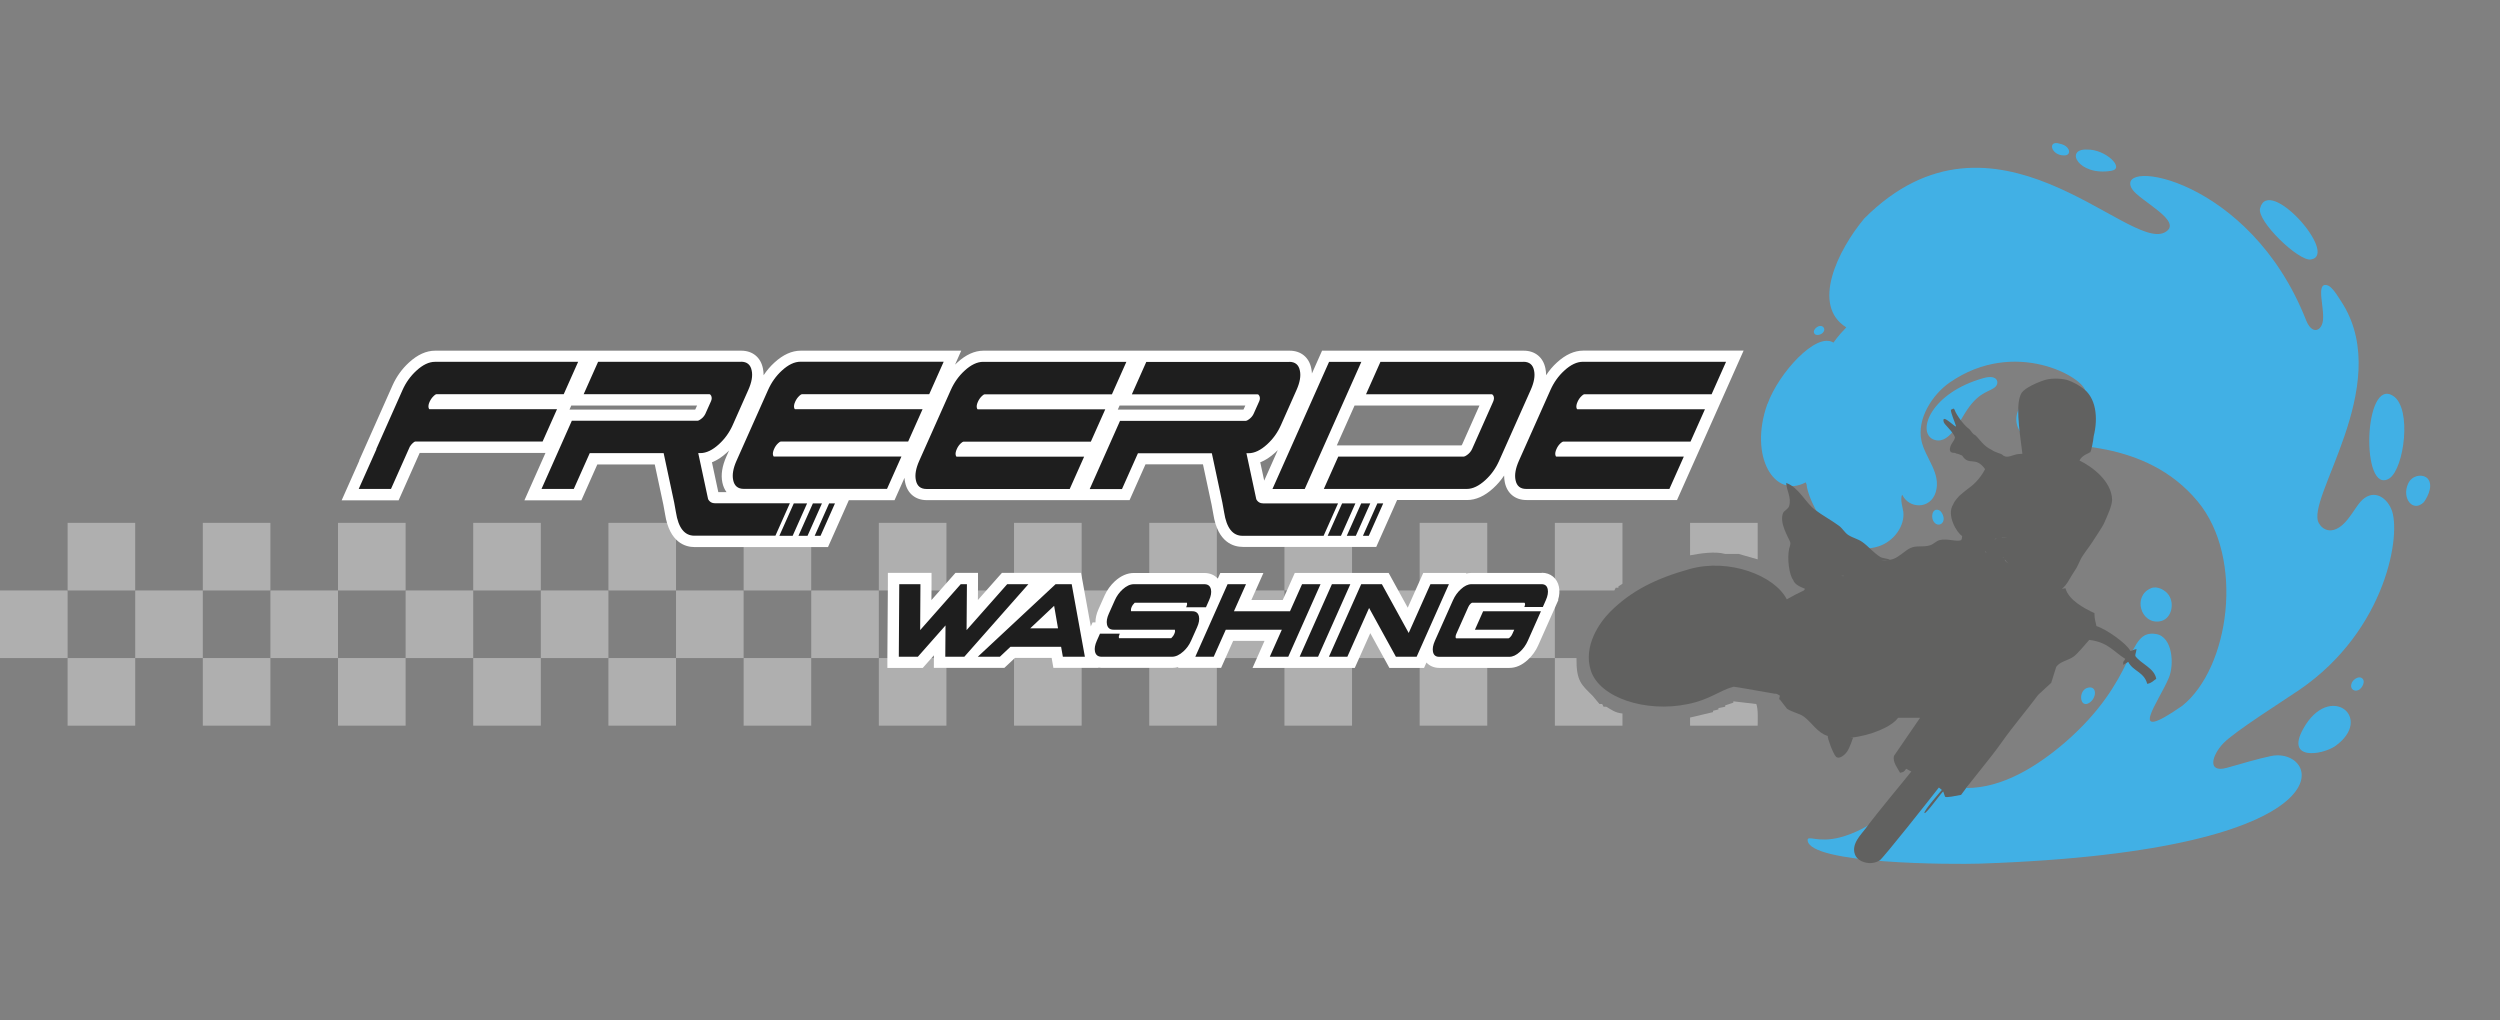 <?xml version="1.0" encoding="UTF-8"?> <svg xmlns="http://www.w3.org/2000/svg" viewBox="0 0 443.77 181.13"><rect x="0" y="0" width="443.77" height="181.13" fill="#808080" stroke="none"/><g id="Calque_5"><path d="m419.08,120.28c1.04.42.23,1.97-.48,2.23-.72.31-1.42-.23-1.23-1.02.19-.88,1.21-1.41,1.7-1.21Z" style="fill:#41b0e5;"></path><path d="m424.15,84.91c-5.13,3.27-4.63-18.21.7-14.6,3.31,2.24,1.91,12.82-.7,14.6Z" style="fill:#41b0e5;"></path><path d="m313.76,71.68c1.94-5.41,8.63-12.83,11.69-10.86.92-1.29,1.58-1.96,2.28-2.71-6.27-3.89-1.52-13.69,3.21-19.35,23.03-23.03,46.8,5.91,53.3,2.5,3.62-1.9-4.55-5.64-5.8-7.74-3.3-5.56,20.9-2.11,30.91,23.32.96,2.43,2.49,2.07,2.92.44.56-2.19-1.34-7.16.78-6.66,1.01.18,2.34,2.64,2.92,3.5,8.78,14.62-6.79,34.47-4.36,38.73.68,1.24,2.26,1.99,4.18.34,1.28-1.11,2.17-2.88,3.16-4.06,2.1-2.42,4.5-1.09,5.5,1.17,1.91,4.22-.77,21.53-16.27,32.14-2.86,1.95-11.56,7.44-13.52,9.5-2.06,2.16-2.9,5.31.6,4.36,2.35-.64,5.52-1.63,7.92-2.11,8.68-1.72,15.48,16.85-51.74,19.11-4.74.16-30.29.11-30.57-4.14-.07-.99,1.81.51,5.73-.51,5.12-1.33,11.2-5.61,13.95-12.24,1.35-3.26,2.09-8.66,6.13-9.69,2.52-.64,4.47.7,4.75,3.81.48,5.25-2.39,9.35-2.35,9.35,6.4,0,12.49-3.83,17.42-8.04,13.16-11.39,10.84-20.18,16.21-19.3,2.93.46,3.31,5.42,2.24,7.86-1.74,4.15-7.73,11.93,2.41,4.89,8.39-6.71,11.15-26.13,2.76-36.27-9.36-11.3-24.28-9.69-28.75-10.64-5.25-1.12-4.95-8.88,3.89-9.21,3.36-.12,4.12.45,4.91.32-.14-2.43-12.49-9.63-24.1-1.58-3.01,2.09-5.86,6.42-4.99,10.35.68,3.07,3.54,5.75,2.53,9.1-.95,3.11-4.77,2.97-5.95.46-.44.7.12,2.42.2,3.05.27,2.45-1.63,5.2-4.37,6.1-7.77,2.56-12.72-8.52-12.81-11.02-.07-.1-.09-.16-.15-.33-5.55,3-10.15-4.61-6.8-13.93Z" style="fill:#41b0e5;"></path><path d="m430.95,84.97c1.21,1.43-.51,3.98-.73,4.2-1.91,1.85-3.94-.73-2.76-3.31.71-1.6,2.7-1.77,3.48-.89Z" style="fill:#41b0e5;"></path><path d="m408.84,129.37c4.7-8.46,12.73-1.89,5.62,3.11-2.38,1.56-8.77,2.55-5.62-3.11Z" style="fill:#41b0e5;"></path><path d="m410.21,46.06c-2.16.38-9.62-6.82-9.03-9.07,1.49-5.98,14.07,8.24,9.03,9.07Z" style="fill:#41b0e5;"></path><path d="m338.6,99.82c.47.24.81,1.27.61,1.8-.23.75-1.1.93-1.58.26-.68-.9-.15-2.63.97-2.06Z" style="fill:#41b0e5;"></path><path d="m374.78,30.32c-5.88.98-8.36-3.96-4.31-3.77,3.32-.08,6.81,3.36,4.31,3.77Z" style="fill:#41b0e5;"></path><path d="m343.04,77.94c-2.76-1.49-.21-8.23,9.03-10.82,2.67-.75,2.76.92,2.2,1.47-.91.99-2.79.74-5.08,4.14-1.42,2.05-3.29,6.56-6.15,5.21Z" style="fill:#41b0e5;"></path><path d="m366.32,27.59c-2.31-.05-2.9-2.78-.69-2.08,1.9.37,2.2,2.15.69,2.08Z" style="fill:#41b0e5;"></path><path d="m385,105.68c1.07,1.63.39,4.36-1.71,4.63-3.34.44-4.75-4.54-1.46-5.9,1.11-.46,2.56.33,3.18,1.27Z" style="fill:#41b0e5;"></path><path d="m343.39,92.77c-.79-.86-.41-2.69.8-2.21.5.2.95,1.23.8,1.79-.17.79-1.04,1.06-1.6.42Z" style="fill:#41b0e5;"></path><path d="m370.94,124.71c-1.83,1.26-2.16-2.36-.18-2.67,1.51-.23,1.39,1.84.18,2.67Z" style="fill:#41b0e5;"></path><path d="m322.17,59.32c-.63-.57.36-1.46.92-1.46.59-.03.95.54.6,1.05-.37.57-1.23.68-1.53.41Z" style="fill:#41b0e5;"></path><path d="m24,92.81h-12v12h12v-12Z" style="fill:#afafaf; fill-rule:evenodd;"></path><path d="m48,92.81h-12v12h12v-12Z" style="fill:#afafaf; fill-rule:evenodd;"></path><path d="m72,92.81h-12v12h12v-12Z" style="fill:#afafaf; fill-rule:evenodd;"></path><path d="m96,92.81h-12v12h12v-12Z" style="fill:#afafaf; fill-rule:evenodd;"></path><path d="m120,92.81h-12v12h12v-12Z" style="fill:#afafaf; fill-rule:evenodd;"></path><path d="m144,92.81h-12v12h12v-12Z" style="fill:#afafaf; fill-rule:evenodd;"></path><path d="m276,104.81h10.56c.08-.16.16-.32.24-.48h.48v-.24c.24-.16.48-.32.72-.48v-10.8h-12v12Z" style="fill:#afafaf; fill-rule:evenodd;"></path><path d="m306.24,98.33h2.4c1.12.32,2.24.64,3.36.96v-6.48h-12v5.76c1.79-.32,4.38-.76,6.24-.24Z" style="fill:#afafaf; fill-rule:evenodd;"></path><path d="m0,104.81v12h12v-12H0Z" style="fill:#afafaf; fill-rule:evenodd;"></path><path d="m24,104.81v12h12v-12h-12Z" style="fill:#afafaf; fill-rule:evenodd;"></path><path d="m48,104.81v12h12v-12h-12Z" style="fill:#afafaf; fill-rule:evenodd;"></path><path d="m72,104.81v12h12v-12h-12Z" style="fill:#afafaf; fill-rule:evenodd;"></path><path d="m96,104.81v12h12v-12h-12Z" style="fill:#afafaf; fill-rule:evenodd;"></path><path d="m120,104.81v12h12v-12h-12Z" style="fill:#afafaf; fill-rule:evenodd;"></path><path d="m144,116.81h12v-12h-12v12Z" style="fill:#afafaf; fill-rule:evenodd;"></path><path d="m275.04,106.01h-.24c-.08-.4-.16-.8-.24-1.2h-10.56v12h12v-12h-.72c-.15.38-.22.57-.24,1.2Z" style="fill:#afafaf; fill-rule:evenodd;"></path><path d="m12,128.81c4.5,0,7.53,0,12,0v-12h-12v12Z" style="fill:#afafaf; fill-rule:evenodd;"></path><path d="m36,128.81h12v-12h-12v12Z" style="fill:#afafaf; fill-rule:evenodd;"></path><path d="m60,128.81h12v-12h-12v12Z" style="fill:#afafaf; fill-rule:evenodd;"></path><path d="m84,128.81h12v-12h-12v12Z" style="fill:#afafaf; fill-rule:evenodd;"></path><path d="m108,128.81h12v-12h-12v12Z" style="fill:#afafaf; fill-rule:evenodd;"></path><path d="m132,128.81h12v-12h-12v12Z" style="fill:#afafaf; fill-rule:evenodd;"></path><path d="m288,128.81v-2.16c-1.34-.12-1.99-.7-2.88-1.2h-.48c-.08-.16-.16-.32-.24-.48h-.48c-.4-.48-.8-.96-1.2-1.44-2-2-2.93-2.59-2.88-6.72h-3.84v12h12Z" style="fill:#afafaf; fill-rule:evenodd;"></path><path d="m307.68,124.49v.24c-.48.16-.96.32-1.44.48v.24c-.4.08-.8.16-1.2.24v.24c-.32.08-.64.16-.96.24v.24c-1.36.32-2.72.64-4.08.96v1.44h12c.01-1.28.1-2.93-.24-3.84-1.36-.16-2.72-.32-4.08-.48Z" style="fill:#afafaf; fill-rule:evenodd;"></path><path d="m168,92.81h-12v12h12v-12Z" style="fill:#afafaf; fill-rule:evenodd;"></path><path d="m192,92.81h-12v12h12v-12Z" style="fill:#afafaf; fill-rule:evenodd;"></path><path d="m216,92.81h-12v12h12v-12Z" style="fill:#afafaf; fill-rule:evenodd;"></path><path d="m240,92.81h-12v12h12v-12Z" style="fill:#afafaf; fill-rule:evenodd;"></path><path d="m264,92.81h-12v12h12v-12Z" style="fill:#afafaf; fill-rule:evenodd;"></path><path d="m168,104.81v12h12v-12h-12Z" style="fill:#afafaf; fill-rule:evenodd;"></path><path d="m192,104.81v12h12v-12h-12Z" style="fill:#afafaf; fill-rule:evenodd;"></path><path d="m216,104.81v12h12v-12h-12Z" style="fill:#afafaf; fill-rule:evenodd;"></path><path d="m240,104.81v12h12v-12h-12Z" style="fill:#afafaf; fill-rule:evenodd;"></path><path d="m156,128.81h12v-12h-12v12Z" style="fill:#afafaf; fill-rule:evenodd;"></path><path d="m180,128.81h12v-12h-12v12Z" style="fill:#afafaf; fill-rule:evenodd;"></path><path d="m204,128.81h12v-12h-12v12Z" style="fill:#afafaf; fill-rule:evenodd;"></path><path d="m228,128.81h12v-12h-12v12Z" style="fill:#afafaf; fill-rule:evenodd;"></path><path d="m252,128.81h12v-12h-12v12Z" style="fill:#afafaf; fill-rule:evenodd;"></path></g><g id="Calque_4"><path d="m379.07,116.46c-.13-.21.12-.6.18-1.24-.61.11-.55.21-1.07.35-.7-1.39-4.42-3.96-6.04-4.43-.17-.76-.36-1.3-.36-2.3-1.86-.88-4.57-2.31-5.15-4.43-.21.04-.41.08-.62.12.94-.82,1.09-1.36,1.75-2.4,1.05-1.65.72-1.04,1.55-2.8.42-.88,1.63-2.35,2.09-3.1.24-.38,1.85-2.81,2.03-3.22.78-1.77,1.43-3.13,1.49-4.29-.1-3.37-3.61-5.92-5.79-6.97.38-.93,1.74-1.32,1.91-1.49.17-.17.54-2.02.6-2.8.84-3.37.42-6.92-1.97-8.58-.9-.63-1.32-.88-2.56-1.37-.68-.27-2.74-.49-4.12-.06-1.37.42-3.56,1.42-4.12,2.26-1.14,1.78-.47,6.27.12,10.84-.37.05-.76.02-1.13.12-.93.22-1.73.78-2.5,0-.14-.14-1.25-.37-1.83-.82-1.51-.69-2.11-1.91-2.95-2.64-.42-.12-.62-.64-1.02-1.05-.98-.65-2.3-2.57-2.54-3.26-.24-.69-.42-.18-.73-.18,0,.64.65,2.05.91,2.9.19.64-2.63-2.46-2.18-.72.09.45,1.65,1.71,2,2.71-.07.73-.84,1.12-.91,2.17.03.87.99.45,1.09.72.63.11.51.16,1.09.36,1.24,1.97,2.36,0,4.08,2.42-1,1.93-2.35,2.98-2.92,3.39-.58.41-1.61,1.31-1.61,1.31,0,0-.86.83-1.13,1.55-1.25,1.88.63,5.06,1.59,5.62-.04.42-.04.51-.18.72-.64.38-2.51-.34-3.81,0-.61.16-1.13.74-1.63.9-1.38.46-2.44-.04-3.63.54-.87.42-1.95,1.56-2.98,1.91-.2.07-.4.11-.6.15-.48-.27-1.25-.23-1.71-.51-1.17-.71-2.1-1.89-3.2-2.66-.78-.55-1.66-.7-2.49-1.24-.6-.39-1.03-1.18-1.6-1.6-1.4-1.03-2.87-1.8-4.26-2.84-1.76-1.31-2.92-4.03-5.15-4.79.06,1.34.97,2.59.53,4.08-.17.58-.88.82-1.07,1.24-.75,1.71.95,4.36,1.24,5.14.16.43-.15,1.08-.18,1.24-.36,1.77.01,4.59.71,5.5.31.9,1.3,1.24,2.13,1.6-.08.12-.16.21-.25.3-.97.45-1.93.95-3,1.56-2.13-4.2-10.22-7.35-17.24-5.38-5.91,1.65-10.32,3.81-14.08,7.56-1.89,1.88-4.89,6.11-3.45,10.5,1.58,4.82,9.79,7.44,17.11,5.93,4.01-.77,5.71-2.46,8.23-3.1.23,0,4.23.71,4.23.71l3.1.54s.22-.1.72.24c.41.06-.23.76.18.82.41.53.83,1.06,1.24,1.6.94.65,2.14.77,3.02,1.42,1.35,1,2.34,2.78,4.08,3.37.04.01.09.02.14.04-.1.36.97,3.23,1.46,3.69.52.49,1.47-.21,1.95-.89.49-.68,1.07-2.48,1.07-2.48,0,0-.17,0-.43-.01,3.58-.35,7.36-1.98,8.42-3.53h3.91c-1.54,2.25-3.08,4.49-4.62,6.74-.32,1.14.73,2.32,1.07,3.02.68-.12.77-.25,1.07-.71.12,0,.81.47.93.47-1,1.3-6.08,7.34-8.11,10.12-.77,1.05-2.63,2.76-1.88,4.66.55,1.39,2.9,1.98,4.38,1,.58-.35,8.8-10.74,10.5-12.93.4.37.54.42.54.42,0,0-3.37,3.83-3.1,4.11.26.29,3.24-3.98,3.34-3.81.07.13.27.92.36.95.33.12,1.69-.14,2.8-.36,2.18-3.01,5.11-6.35,7.22-9.35,2-2.84,4.37-5.59,6.47-8.41.77-.71,1.54-1.42,2.31-2.13.3-.95.59-1.89.89-2.84.64-.92,2.07-1.13,3.02-1.77.78-.53,2.14-2.25,2.84-3.01,3.32.41,4.24,2.01,6.39,3.37-.12.22-.19.37-.36.53v.53c.3-.18.59-.35.89-.53.86,1.69,2.81,1.77,3.37,3.9.83-.15,1.03-.52,1.6-.89-.32-1.93-2.76-2.66-3.73-4.08Zm-26.64-18.62c.05.09.11.17.18.25-.06-.03-.12-.06-.19-.08,0-.06,0-.12,0-.17Zm1.77-2.13c-.05,0-.1-.01-.16-.02.14-.04.28-.08.43-.12-.09.04-.19.08-.27.14Zm-2.67-.29c-.18-.12-.37-.23-.55-.33.19.1.37.21.55.33Zm-.26-1.22c.18.14.36.32.57.51-.2-.16-.39-.34-.57-.51Zm4.24,4.73s.08-.01.11-.03c.02.04.04.06.06.09-.04-.03-.1-.05-.17-.07Zm.35.36c.18.28.4.52.66.71-.24-.15-.46-.31-.6-.48-.02-.06-.04-.14-.06-.23Zm-.12-3.93c.14.03.32.08.5.14-.34-.09-.69-.14-1.02-.12.19-.03.37-.05.52-.02Zm-5.98-.73h0s0,0,0,0c0,0,0,0,0,0Zm-15.89,4.93c.37-.07.83-.12,1.42-.12-.48.07-.96.09-1.42.12Zm-6.55,2.65s-.08.05-.12.06c-.12,0-.24-.04-.37-.06.17-.01.33-.01.49,0Zm-4.7,1.61s-.05.03-.08.04c-.04.02-.08.03-.13.05.07-.03.14-.06.2-.09Z" style="fill:#616160; fill-rule:evenodd;"></path><path d="m255.42,117.59c-1.08,0-1.85-.63-2.06-1.7-.07-.35-.08-.74-.02-1.14l-1.26,2.84h-4.92l-4.07-7.41-3.3,7.41h-15.96l2.14-4.8h-7.76l-2.14,4.8h-5.46l.97-2.18c-.26.35-.55.68-.88.98-.87.79-1.78,1.2-2.7,1.2h-12.48c-.94,0-1.65-.44-2-1.21l.22,1.21h-5.95l-.31-1.77h-7.75l-1.88,1.77h-11.11l.02-3.9-3.44,3.9h-4.84l.09-14.88h5.76l-.04,6.49,5.74-6.49h2.56l-.04,6.49,5.74-6.49h6.43l-10.41,11.79,12.64-11.79h4.09l2.26,12.42c.02-.55.17-1.15.45-1.78l.82-1.85h1.05c-.06-.14-.1-.29-.13-.44-.15-.74-.02-1.58.4-2.51l1.07-2.4c.38-.86.92-1.61,1.6-2.23.87-.8,1.78-1.2,2.7-1.2h12.48c1.14,0,1.95.65,2.17,1.74.08.38.08.79,0,1.23l1.32-2.97h5.46l-2.14,4.8h7.76l2.14-4.8h15.42l4.07,7.42,3.3-7.42h5.46l-.91,2.05c.25-.32.52-.62.82-.89.84-.77,1.7-1.16,2.55-1.16h12.48c1.08,0,1.85.64,2.06,1.7.16.74.02,1.6-.41,2.55l-3.21,7.2c-.39.88-.94,1.65-1.64,2.28-.84.76-1.7,1.15-2.55,1.15h-12.48Zm5.04-5.28l1.92-4.32h-.75c-.04.05-.07.11-.1.17l-1.85,4.15h.78Zm-73.9-1.77l-.17-.99-1.05.99h1.23Zm27.07-1.73c.06.14.1.28.13.44.08.38.08.79,0,1.23l.74-1.67h-.88Zm20.48-12.69h0s-13.54,0-13.54,0c-1.59,0-3.61-.87-4.26-5.01l-.31-1.7-1.7-7.95h-11.66l-2.83,6.35h-7.92l6.27-14.1h22.82s.08-.05.14-.09c.22-.16.38-.34.49-.56.03-.07.34-.76.92-2.06h-23.16l3.45-7.75h26.03c1.53,0,2.57.87,2.87,2.38.24,1.14.02,2.5-.66,4.01l-2.78,6.26c-.65,1.45-1.55,2.71-2.69,3.74-1.04.95-2.09,1.54-3.12,1.74l1.47,6.88c.07.08.15.12.33.12h14.78,0s8,0,8,0l-3.45,7.75h-9.49Zm-97.33,0h0s-13.54,0-13.54,0c-1.59,0-3.61-.87-4.26-5.01l-.31-1.7-1.7-7.95h-11.66l-2.83,6.35h-7.92l6.27-14.1h22.82s.08-.05.14-.09c.22-.16.38-.34.49-.56.03-.07.34-.76.92-2.06h-23.16l3.45-7.75h26.03c1.53,0,2.57.87,2.87,2.38.24,1.15.02,2.5-.66,4.01l-2.78,6.26c-.65,1.45-1.55,2.71-2.69,3.74-1.04.95-2.09,1.54-3.12,1.74l1.47,6.88c.06.08.15.12.33.12h14.78,0s8.01,0,8.01,0l-3.45,7.75h-9.49Zm134.13-8.31c-1.52,0-2.57-.86-2.88-2.37-.24-1.15-.02-2.5.66-4.01l5.62-12.61c.64-1.44,1.54-2.7,2.68-3.74,1.33-1.21,2.66-1.83,3.97-1.83h26.96l-3.45,7.75h-23.01s-.02.01-.03.02c-.19.17-.34.39-.46.64h23.2l-3.45,7.74h-23.01s-.02.02-.03.03c-.19.17-.34.38-.46.64h23.2l-3.45,7.74h-26.07Zm-37.46,0l3.45-7.74h22.79s.08-.05.15-.1c.25-.18.43-.39.55-.64l3.71-8.33h-23.16l3.45-7.75h26.03c1.53,0,2.57.87,2.87,2.38.24,1.14.02,2.5-.66,4.01l-5.62,12.61c-.64,1.45-1.54,2.71-2.68,3.74-1.32,1.21-2.66,1.83-3.96,1.83h-26.92Zm-9.12,0l10.94-24.57h7.92l-10.94,24.57h-7.92Zm-59.86,0c-1.52,0-2.57-.86-2.87-2.37-.24-1.14-.02-2.5.66-4.01l5.62-12.61c.64-1.45,1.55-2.7,2.68-3.74,1.33-1.21,2.66-1.83,3.97-1.83h26.96l-3.45,7.75h-23.01s-.02.01-.02.02c-.19.17-.34.39-.47.64h23.2l-3.45,7.74h-23.01s-.02.02-.03.03c-.19.17-.34.38-.46.64h23.2l-3.45,7.74h-26.07Zm-32.44,0c-1.52,0-2.57-.86-2.87-2.37-.24-1.14-.02-2.5.66-4.01l5.62-12.61c.64-1.45,1.55-2.7,2.68-3.74,1.33-1.21,2.66-1.83,3.97-1.83h26.96l-3.45,7.75h-23.01s-.02.01-.02.02c-.19.17-.34.39-.47.64h23.2l-3.45,7.74h-23.01s-.02.02-.03.03c-.19.17-.34.38-.46.64h23.2l-3.45,7.74h-26.07Zm-69.9,0l3.16-7.09.57-1.38,4.68-10.52c.65-1.45,1.55-2.7,2.69-3.74,1.32-1.21,2.66-1.83,3.96-1.83h26.96l-3.45,7.75h-23.01s-.02.01-.02.02c-.19.18-.35.39-.47.64h23.2l-3.45,7.74h-23s-.01.01-.02.02c-.12.11-.22.23-.32.37l-3.57,8.02h-7.92Z" style="fill:#1e1e1e;"></path><path d="m306.38,64.24l-2.56,5.75h-22.62c-.08,0-.23.09-.43.28-.31.29-.56.64-.74,1.05-.19.42-.25.77-.2,1.05.04.19.1.28.19.28h22.62l-2.56,5.74h-22.62c-.08,0-.23.09-.44.28-.31.28-.56.63-.74,1.05-.18.41-.25.76-.19,1.05.04.19.1.28.18.28h22.62l-2.56,5.74h-25.42c-1.05,0-1.68-.52-1.89-1.57-.2-.94,0-2.08.59-3.41l5.62-12.61c.59-1.32,1.4-2.46,2.44-3.41,1.14-1.05,2.24-1.57,3.3-1.57h25.42m-35.97,0c1.05,0,1.69.52,1.89,1.57.2.95,0,2.08-.59,3.41l-5.62,12.61c-.59,1.33-1.4,2.46-2.44,3.41-1.14,1.04-2.24,1.57-3.29,1.57h-25.38l2.56-5.74h22.28c.12,0,.32-.09.58-.28.41-.29.7-.64.89-1.05l3.74-8.41c.18-.41.2-.76.06-1.05-.1-.18-.21-.28-.34-.28h-22.28l2.56-5.75h25.38m-28.77,0l-10.05,22.57h-5.73l10.05-22.57h5.73m-12.8,0c1.05,0,1.69.52,1.89,1.57.2.95,0,2.08-.59,3.41l-2.78,6.26c-.59,1.33-1.41,2.46-2.45,3.41-1.14,1.04-2.24,1.57-3.29,1.57h-.38l1.75,8.17c.26.5.69.74,1.27.74h13.24l-2.56,5.75h-14.39c-1.75,0-2.84-1.39-3.27-4.16l-.31-1.72-1.87-8.77h-13.12l-2.83,6.35h-5.73l5.38-12.1h22.33c.12,0,.3-.09.56-.28.35-.25.62-.56.8-.92.02-.04.36-.8,1.02-2.28.15-.34.16-.66.03-.95-.09-.18-.2-.28-.31-.28h-22.33l2.56-5.75h25.38m-28.92,0l-2.56,5.75h-22.62c-.08,0-.23.09-.43.28-.31.29-.56.64-.74,1.05-.19.42-.25.77-.19,1.05.04.19.1.28.18.28h22.62l-2.56,5.74h-22.62c-.08,0-.23.09-.44.28-.31.28-.56.63-.74,1.05-.18.41-.25.76-.19,1.05.04.19.1.28.18.28h22.62l-2.56,5.74h-25.42c-1.05,0-1.68-.52-1.89-1.57-.2-.94,0-2.08.59-3.41l5.62-12.61c.59-1.32,1.4-2.46,2.44-3.41,1.14-1.05,2.24-1.57,3.3-1.57h25.42m-32.44,0l-2.56,5.75h-22.62c-.08,0-.23.09-.43.28-.31.29-.56.64-.74,1.05-.19.42-.25.77-.19,1.05.04.19.1.28.18.28h22.62l-2.56,5.74h-22.62c-.08,0-.23.09-.44.28-.31.28-.56.63-.74,1.05-.18.41-.25.76-.19,1.05.04.19.1.28.18.28h22.62l-2.56,5.74h-25.42c-1.05,0-1.68-.52-1.89-1.57-.2-.94,0-2.08.59-3.41l5.62-12.61c.59-1.32,1.4-2.46,2.44-3.41,1.14-1.05,2.24-1.57,3.3-1.57h25.42m-35.97,0c1.05,0,1.69.52,1.89,1.57.2.95,0,2.08-.59,3.41l-2.78,6.26c-.59,1.33-1.41,2.46-2.45,3.41-1.14,1.04-2.24,1.57-3.29,1.57h-.38l1.75,8.17c.26.5.69.74,1.27.74h13.24l-2.56,5.75h-14.39c-1.75,0-2.84-1.39-3.27-4.16l-.31-1.72-1.87-8.77h-13.12l-2.83,6.35h-5.73l5.38-12.1h22.33c.12,0,.3-.09.56-.28.35-.25.62-.56.8-.92.02-.04.36-.8,1.02-2.28.15-.34.16-.66.03-.95-.09-.18-.2-.28-.31-.28h-22.33l2.56-5.75h25.38m-28.92,0l-2.56,5.75h-22.62c-.08,0-.23.09-.43.28-.31.29-.56.64-.75,1.05-.19.42-.25.77-.19,1.05.04.19.1.28.18.28h22.62l-2.56,5.74h-22.62c-.08,0-.23.09-.43.28-.2.18-.37.39-.52.63l-3.34,7.5h-5.73l3.15-7.06h-.04l4.68-10.52c.59-1.32,1.41-2.46,2.45-3.41,1.14-1.05,2.24-1.57,3.29-1.57h25.42m142.91,25.13l-2.56,5.75h-1.04l2.56-5.75h1.04m-2.3,0l-2.56,5.75h-1.61l2.56-5.75h1.61m-2.64,0l-2.56,5.75h-2.36l2.56-5.75h2.36m-92.38,0l-2.56,5.75h-1.04l2.56-5.75h1.04m-2.31,0l-2.56,5.75h-1.61l2.56-5.75h1.61m-2.64,0l-2.56,5.75h-2.36l2.56-5.75h2.36m130.39,14.34c.6,0,.96.3,1.08.9.11.54,0,1.19-.34,1.95l-.53,1.2h-3.28c.11-.25.15-.45.11-.6-.03-.11-.06-.16-.11-.16h-9.28s-.13.05-.25.16c-.18.17-.32.37-.42.6l-2.14,4.8c-.1.23-.14.43-.11.6.02.11.06.16.11.16h9.28s.13-.05.25-.16c.18-.17.32-.37.42-.6l.34-.76h-6.98l1.46-3.28h10.26l-2.33,5.24c-.34.76-.8,1.41-1.39,1.95-.65.6-1.28.89-1.88.89h-12.48c-.6,0-.96-.3-1.08-.89-.11-.54,0-1.19.34-1.95l3.21-7.2c.34-.76.8-1.41,1.39-1.95.65-.6,1.28-.9,1.88-.9h12.48m-16.47,0l-5.73,12.88h-3.68l-4.76-8.66-3.86,8.66h-3.27l5.73-12.88h3.67l4.76,8.66,3.86-8.66h3.28m-17.5,0l-5.73,12.88h-3.27l5.73-12.88h3.27m-5.29,0l-5.73,12.88h-3.28l2.14-4.8h-9.95l-2.14,4.8h-3.27l5.73-12.88h3.27l-2.14,4.8h9.95l2.14-4.8h3.28m-20.64,0c.67,0,1.06.31,1.19.94.11.53,0,1.17-.33,1.9l-.56,1.26h-3.51c.14-.31.19-.55.15-.7-.02-.08-.02-.11,0-.11h-9.28s-.02.04-.1.11c-.19.18-.34.39-.45.64-.11.26-.15.47-.12.64.02.08.01.12,0,.12h10.88c.67,0,1.06.31,1.19.94.11.53,0,1.17-.33,1.9l-1.07,2.4c-.33.74-.78,1.37-1.37,1.9-.68.62-1.36.94-2.02.94h-12.48c-.66,0-1.06-.31-1.19-.94-.11-.53,0-1.16.33-1.9l.56-1.26h3.51c-.14.31-.19.55-.15.7.02.08.02.11,0,.11h9.28s.02-.04.1-.11c.19-.18.34-.39.45-.64.12-.26.16-.47.12-.64-.02-.08-.01-.12,0-.12h-10.88c-.67,0-1.06-.31-1.19-.94-.11-.53,0-1.17.33-1.9l1.07-2.4c.33-.74.78-1.37,1.36-1.9.69-.63,1.36-.94,2.03-.94h12.48m-23.53,0l2.34,12.88h-3.91l-.31-1.77h-8.99l-1.88,1.77h-3.92l13.81-12.88h2.87m-7.38,7.83h4.94l-.69-3.99-4.24,3.99m-.33-7.83l-11.37,12.88h-3.38l.04-5.56-4.91,5.56h-3.38l.08-12.88h3.76l-.05,8.15,7.2-8.15h1.1l-.06,8.15,7.21-8.15h3.76m126.98-41.46h-28.5c-1.56,0-3.13.71-4.65,2.1-.74.67-1.38,1.43-1.93,2.27,0-.42-.04-.82-.12-1.2-.39-1.97-1.83-3.16-3.85-3.16h-35.8l-.53,1.19-1.27,2.86c-.01-.31-.05-.6-.11-.89-.39-1.97-1.83-3.16-3.85-3.16h-54.34c-1.57,0-3.13.71-4.65,2.1-.14.12-.27.25-.4.38l1.1-2.48h-28.5c-1.57,0-3.13.71-4.65,2.1-.74.67-1.38,1.43-1.93,2.26,0-.41-.04-.82-.12-1.2-.39-1.97-1.83-3.16-3.85-3.16h-54.34c-1.57,0-3.13.71-4.64,2.1-1.23,1.12-2.22,2.49-2.92,4.06l-4.68,10.53-1.25,2.81h.04l-1.89,4.25-1.25,2.81h10.11l.53-1.19,3.21-7.22h22.33l-2.49,5.6-1.25,2.81h10.11l.53-1.19,2.3-5.17h10.2l1.53,7.16.3,1.67c.8,5.07,3.63,5.83,5.24,5.83h12,0s3.08,0,3.08,0h8.6l.53-1.19,2.56-5.75.61-1.38h8.11l.53-1.19,1.24-2.78c.02.28.05.54.11.81.4,1.97,1.84,3.15,3.85,3.15h35.99l.53-1.19,2.3-5.17h10.2l1.53,7.16.31,1.69c.78,5.05,3.62,5.81,5.24,5.81h12,0s3.08,0,3.08,0h8.6l.53-1.19,2.56-5.75.61-1.38h12.42c1.56,0,3.12-.7,4.64-2.09.74-.67,1.39-1.43,1.94-2.26,0,.41.04.81.12,1.2.4,1.97,1.84,3.15,3.85,3.15h26.72l.53-1.19,2.56-5.74,1.26-2.81h0l2.49-5.59,1.25-2.81h0l2.49-5.6,1.25-2.81h0Zm-69.08,9.75h22.17l-3.08,6.93s-.04.08-.11.14h-22.13l3.15-7.07h0Zm-41.71,0h22.32c-.17.38-.27.6-.3.66,0,0-.02.03-.05.06h-22.29l.32-.72h0Zm-97.33,0h22.33c-.17.38-.27.6-.3.66,0,0-.02.03-.05.06h-22.3l.32-.72h0Zm122.3,10.07c.89-.34,1.76-.91,2.63-1.7.16-.15.33-.3.48-.46l-2.41,5.42-.7-3.26h0Zm-97.33,0c.89-.34,1.76-.91,2.63-1.7.14-.13.28-.26.41-.39l-.47,1.05c-.76,1.71-1.01,3.27-.72,4.63.14.67.39,1.24.74,1.71h-1.46l-1.13-5.3h0Zm147.31,19.64h-12.48c-.33,0-.65.04-.97.12l.05-.12h-7.65l-.53,1.19-2.22,4.98-2.82-5.13-.57-1.04h-16.66l-.53,1.19-1.61,3.62h-5.57l.89-1.99,1.25-2.81h-7.65l-.45,1c-.57-.64-1.41-1-2.4-1h-12.48c-1.18,0-2.31.49-3.38,1.46-.78.72-1.4,1.58-1.84,2.56l-1.07,2.4c-.37.83-.55,1.62-.54,2.35h-.51l-.32.72-1.43-7.87-.3-1.64h-14.04l-.6.67-3.67,4.15.02-2.81v-2.01s-2,0-2,0h-2l-.6.68-3.67,4.15.02-2.82v-2.01s-2,0-2,0h-5.75v1.99s-.09,12.88-.09,12.88v2.01s2,0,2,0h4.28l.6-.68,1.38-1.56v.22s-.01,2.01-.01,2.01h12.51l.58-.54,1.31-1.23h6.51l.02.11.29,1.66h7.99v-.05c.18.03.38.05.58.05h12.48c.38,0,.76-.05,1.14-.16l-.07.16h7.65l.53-1.19,1.61-3.61h5.57l-.88,1.99-1.25,2.81h18.15l.53-1.19,2.22-4.98,2.82,5.13.57,1.04h6.16l.42-.95c.56.6,1.35.95,2.27.95h12.48c1.11,0,2.2-.48,3.23-1.42.79-.72,1.43-1.6,1.87-2.61l2.14-4.81h0l.53-1.19.53-1.2s.03-.06.04-.09l.34-.76h-.06c.25-.82.3-1.6.15-2.32-.3-1.5-1.49-2.49-3.04-2.49h0Z" style="fill:#fff;"></path></g></svg> 